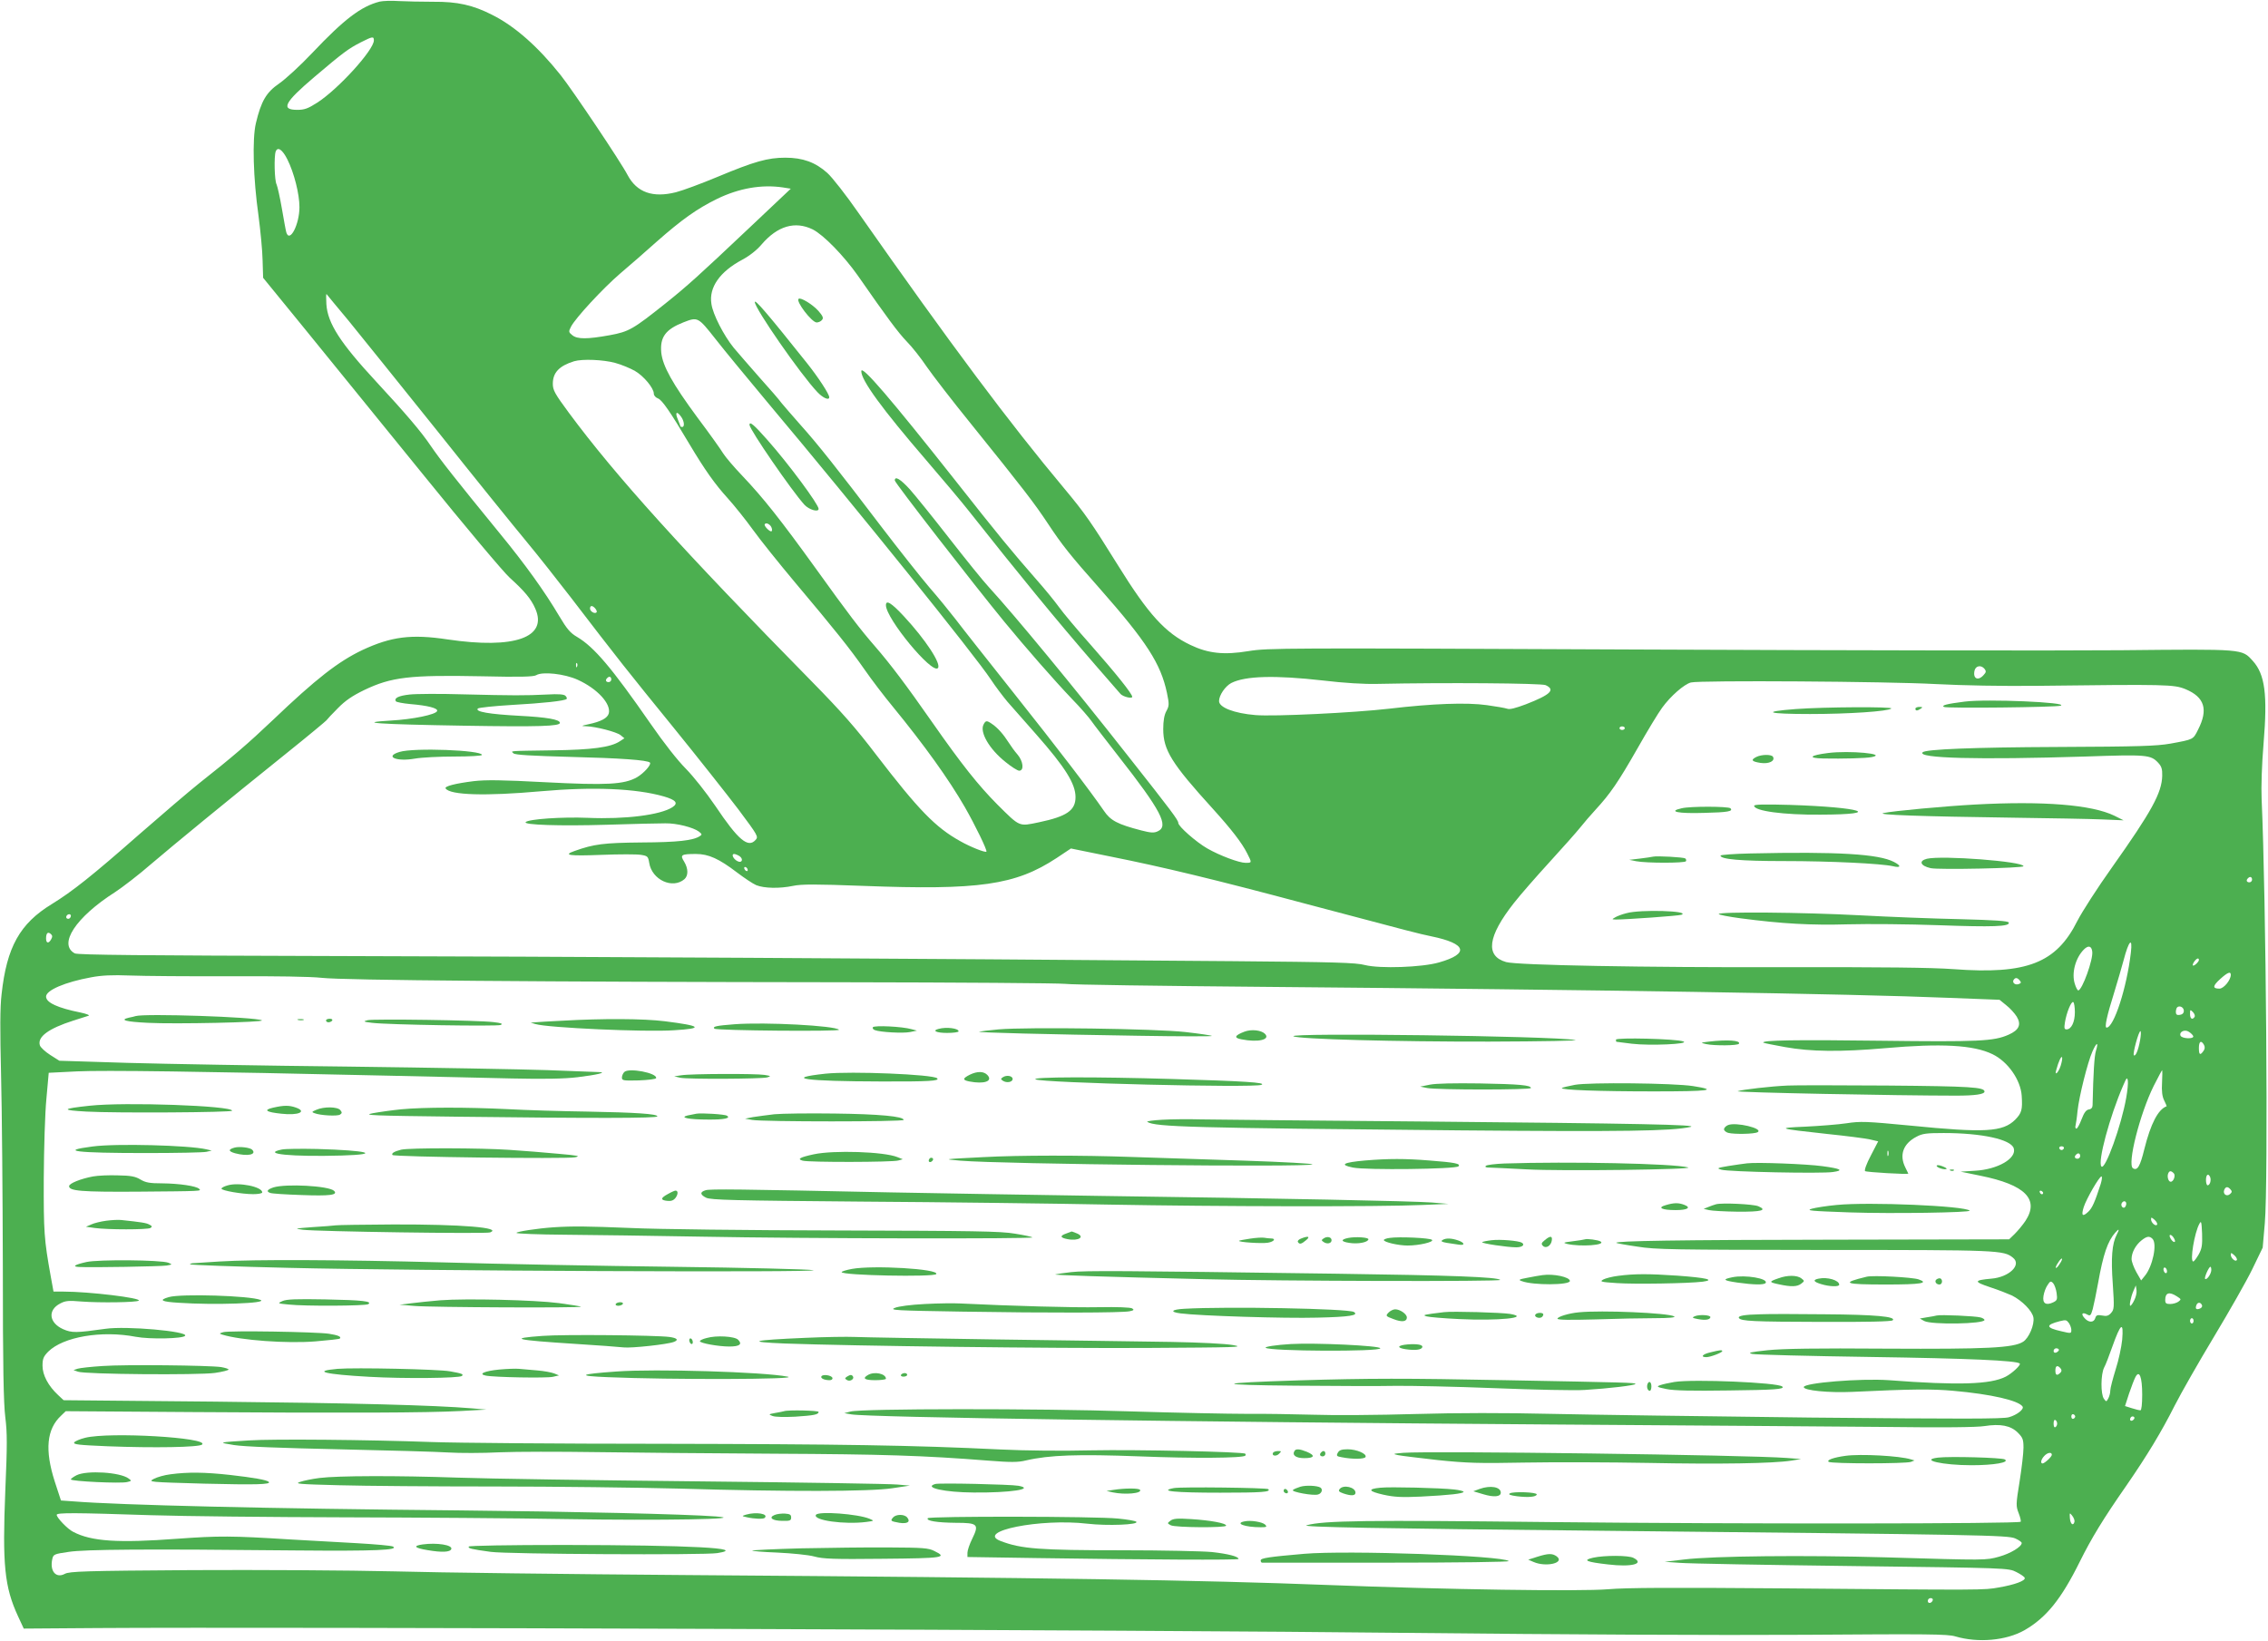 <?xml version="1.0" standalone="no"?>
<!DOCTYPE svg PUBLIC "-//W3C//DTD SVG 20010904//EN"
 "http://www.w3.org/TR/2001/REC-SVG-20010904/DTD/svg10.dtd">
<svg version="1.0" xmlns="http://www.w3.org/2000/svg"
 width="1280pt" height="926pt" viewBox="0 0 1280 926"
 preserveAspectRatio="xMidYMid meet">
<g transform="translate(0,926) scale(0.1,-0.1)"
fill="#4caf50" stroke="none">
<path d="M2143 9251 c-106 -27 -201 -100 -380 -289 -67 -71 -151 -148 -187
-173 -73 -50 -102 -99 -132 -225 -21 -90 -15 -310 15 -522 11 -84 22 -197 23
-251 l3 -99 235 -288 c129 -159 429 -528 666 -820 237 -293 458 -556 491 -585
83 -75 120 -119 144 -174 72 -163 -117 -230 -495 -174 -205 31 -318 16 -481
-60 -136 -65 -260 -161 -505 -395 -139 -132 -226 -207 -416 -357 -60 -48 -212
-178 -339 -289 -265 -233 -376 -321 -493 -393 -180 -110 -254 -242 -283 -508
-9 -75 -9 -202 -3 -454 5 -192 9 -683 10 -1090 0 -560 4 -766 14 -845 11 -88
11 -156 0 -412 -17 -421 -5 -544 72 -711 l32 -69 416 3 c1011 7 5994 -11 7360
-27 957 -10 1768 -14 2280 -11 689 5 803 4 845 -9 129 -38 287 -24 391 35 123
71 207 175 312 387 65 131 131 240 262 428 118 171 199 305 273 452 36 71 136
246 222 389 86 143 184 315 216 381 l59 122 12 138 c20 228 7 1840 -18 2394
-3 68 1 196 11 314 23 276 8 390 -61 466 -62 68 -46 67 -744 60 -344 -3 -1566
-1 -2717 4 -2021 9 -2096 9 -2207 -9 -139 -23 -228 -13 -328 35 -141 67 -237
173 -407 447 -153 246 -188 296 -303 434 -312 373 -639 810 -1162 1556 -70
101 -150 203 -177 227 -67 60 -138 86 -237 86 -100 0 -176 -22 -382 -108 -91
-38 -196 -77 -235 -87 -131 -33 -221 -1 -273 97 -39 75 -311 480 -377 563
-128 161 -259 277 -387 341 -110 56 -196 75 -333 74 -66 0 -154 2 -195 4 -41
3 -89 1 -107 -3z m-33 -219 c0 -54 -201 -275 -319 -351 -53 -34 -73 -41 -113
-41 -95 0 -74 41 98 187 159 135 190 158 258 193 69 35 76 36 76 12z m-488
-672 c38 -76 68 -195 68 -269 0 -98 -55 -204 -74 -143 -3 9 -14 70 -25 134
-11 64 -25 126 -30 137 -12 21 -15 159 -5 186 11 29 38 11 66 -45z m2797 -158
l44 -7 -234 -221 c-292 -276 -349 -327 -475 -428 -181 -144 -204 -158 -313
-178 -127 -23 -183 -23 -211 0 -21 17 -22 20 -7 49 26 49 177 213 278 300 52
44 144 124 204 178 143 126 229 187 341 242 125 61 253 83 373 65z m168 -237
c61 -31 174 -147 254 -260 166 -239 228 -322 276 -372 30 -30 81 -95 114 -144
34 -49 145 -193 248 -320 299 -371 358 -448 435 -564 80 -121 126 -179 291
-365 267 -303 346 -426 381 -591 13 -64 13 -72 -3 -102 -12 -21 -18 -55 -18
-102 0 -118 47 -194 280 -450 104 -115 164 -192 194 -252 27 -53 27 -53 -9
-53 -37 0 -146 41 -216 81 -63 36 -164 125 -164 144 0 16 -34 62 -289 385
-304 387 -631 783 -780 946 -31 33 -131 157 -223 275 -91 117 -192 242 -223
277 -54 59 -85 77 -85 50 0 -13 448 -590 618 -797 120 -146 280 -329 382 -436
48 -49 97 -106 110 -125 13 -19 82 -108 152 -198 240 -306 287 -395 222 -424
-21 -10 -39 -9 -93 5 -135 35 -174 56 -211 111 -79 115 -259 350 -510 666
-146 184 -294 371 -327 415 -34 44 -100 125 -148 180 -47 55 -170 210 -273
345 -246 324 -359 466 -457 575 -44 50 -91 104 -104 120 -12 17 -68 82 -125
145 -56 63 -121 139 -145 167 -56 69 -118 189 -126 248 -15 93 48 182 174 249
41 22 82 54 109 86 90 105 189 134 289 85z m-2619 -516 c66 -81 292 -362 503
-625 210 -264 435 -542 499 -619 64 -77 176 -219 250 -315 264 -345 331 -429
580 -735 138 -170 303 -379 367 -463 112 -150 114 -154 97 -173 -42 -47 -98 0
-226 191 -54 79 -123 166 -167 211 -46 46 -124 145 -200 255 -220 317 -318
432 -414 489 -38 22 -57 44 -101 118 -81 137 -191 291 -339 471 -246 301 -334
413 -387 491 -53 79 -142 183 -306 360 -203 219 -275 330 -282 438 -2 34 -2
60 1 57 2 -3 58 -71 125 -151z m2069 -101 c48 -62 183 -225 298 -363 504 -600
1168 -1425 1257 -1560 25 -38 68 -95 94 -126 27 -30 100 -114 163 -185 163
-185 221 -278 221 -353 0 -75 -49 -109 -206 -142 -115 -24 -106 -28 -235 100
-107 108 -200 224 -369 466 -148 212 -236 328 -320 425 -87 100 -152 185 -335
440 -199 276 -298 401 -416 525 -47 49 -95 106 -107 125 -11 19 -77 112 -147
205 -140 190 -195 289 -203 365 -8 87 24 131 126 171 80 31 82 30 179 -93z
m-566 -136 c37 -10 87 -31 113 -46 50 -29 106 -97 106 -128 0 -10 10 -22 24
-27 23 -9 70 -77 176 -256 87 -146 145 -228 217 -307 37 -41 102 -122 143
-179 41 -57 147 -189 235 -294 228 -271 312 -376 395 -495 40 -58 112 -152
160 -210 176 -215 314 -407 405 -565 59 -103 128 -245 122 -252 -7 -6 -91 27
-147 59 -141 78 -237 178 -475 488 -114 150 -197 244 -360 410 -732 745 -1111
1164 -1375 1521 -79 107 -90 127 -90 163 0 63 36 101 120 127 47 14 164 9 231
-9z m373 -304 c18 -25 21 -58 6 -58 -5 0 -10 2 -10 4 0 2 -7 20 -15 40 -17 40
-5 48 19 14z m510 -625 c4 -9 4 -18 1 -21 -7 -8 -45 29 -39 39 7 12 31 0 38
-18z m-994 -458 c7 -9 10 -18 7 -21 -10 -11 -37 5 -37 21 0 19 14 19 30 0z
m-103 -327 c-3 -8 -6 -5 -6 6 -1 11 2 17 5 13 3 -3 4 -12 1 -19z m7943 -13
c10 -13 10 -19 -5 -35 -32 -36 -62 -20 -51 26 7 27 37 32 56 9z m-7939 -62
c110 -50 188 -135 175 -189 -7 -27 -44 -47 -116 -62 -42 -9 -42 -10 -12 -11
56 -2 171 -32 194 -50 l22 -18 -26 -17 c-52 -34 -155 -48 -378 -51 -258 -4
-237 -2 -222 -17 9 -9 102 -14 320 -20 284 -7 435 -18 450 -32 10 -11 -34 -60
-73 -83 -73 -41 -170 -46 -518 -28 -244 13 -335 14 -404 6 -104 -13 -166 -29
-158 -41 24 -38 226 -44 538 -16 294 26 535 16 693 -29 69 -20 84 -38 49 -61
-68 -44 -266 -69 -478 -60 -145 6 -333 -7 -350 -24 -17 -16 192 -23 458 -15
149 5 297 8 330 8 65 1 158 -23 190 -47 17 -14 18 -17 5 -25 -37 -25 -126 -35
-330 -36 -213 -2 -268 -9 -377 -48 -69 -24 -31 -29 151 -22 101 4 202 4 224 0
37 -6 40 -9 46 -45 15 -96 132 -150 199 -92 22 20 22 59 -2 99 -24 38 -17 43
67 43 71 0 130 -27 231 -104 41 -31 90 -64 109 -72 45 -18 131 -20 208 -4 47
10 126 10 394 0 657 -25 860 4 1093 157 l81 54 226 -46 c295 -59 582 -128
1095 -265 626 -166 634 -168 714 -185 199 -41 215 -98 43 -147 -96 -28 -334
-36 -418 -15 -52 14 -169 17 -745 22 -1810 15 -3797 26 -5090 29 -1051 3
-1431 6 -1447 15 -95 51 5 204 228 346 41 27 134 98 205 160 134 114 404 336
770 630 116 93 213 174 217 179 4 6 33 37 65 69 42 43 82 70 148 102 154 74
257 86 663 78 214 -5 293 -3 308 6 35 22 161 8 235 -26z m189 2 c0 -8 -7 -15
-15 -15 -16 0 -20 12 -8 23 11 12 23 8 23 -8z m4018 -6 c117 -14 232 -21 307
-19 377 8 922 4 948 -7 57 -26 28 -54 -111 -108 -59 -22 -92 -31 -106 -25 -12
4 -63 13 -114 20 -114 16 -306 9 -552 -20 -200 -23 -651 -45 -755 -36 -120 10
-205 43 -205 79 0 33 35 84 69 102 79 40 245 45 519 14z m3457 -20 c154 -8
373 -12 570 -10 739 9 773 8 840 -19 107 -45 129 -114 70 -229 -28 -56 -25
-54 -155 -78 -81 -14 -177 -17 -639 -19 -476 -2 -743 -13 -760 -30 -34 -34
312 -43 918 -24 347 12 369 10 411 -35 19 -20 24 -36 23 -73 -2 -97 -60 -202
-283 -517 -82 -115 -170 -252 -196 -303 -119 -238 -285 -303 -699 -272 -121 9
-397 12 -955 11 -783 -2 -1508 11 -1570 29 -119 34 -104 145 44 333 35 45 126
149 201 231 75 82 153 170 173 195 20 25 59 71 87 101 82 89 127 154 236 345
56 99 119 203 140 231 48 66 124 132 162 142 50 13 1111 6 1382 -9z m-1755
-249 c0 -5 -7 -10 -15 -10 -8 0 -15 5 -15 10 0 6 7 10 15 10 8 0 15 -4 15 -10z
m-4995 -723 c23 -18 11 -41 -14 -27 -23 12 -35 40 -18 40 7 0 21 -6 32 -13z
m45 -78 c0 -6 -4 -7 -10 -4 -5 3 -10 11 -10 16 0 6 5 7 10 4 6 -3 10 -11 10
-16z m8490 -54 c0 -8 -7 -15 -15 -15 -16 0 -20 12 -8 23 11 12 23 8 23 -8z
m-12310 -203 c0 -13 -12 -22 -22 -16 -10 6 -1 24 13 24 5 0 9 -4 9 -8z m-111
-133 c-14 -26 -29 -24 -29 4 0 30 10 40 26 26 10 -8 11 -16 3 -30z m11737 -76
c-23 -198 -96 -423 -137 -423 -13 0 2 68 42 195 20 67 45 150 54 185 29 112
52 135 41 43z m-218 7 c7 -43 -57 -220 -79 -220 -4 0 -13 16 -19 36 -20 60 3
147 51 195 25 25 43 20 47 -11z m602 -48 c0 -10 -22 -32 -32 -32 -5 0 -3 9 4
20 13 20 28 27 28 12z m180 -84 c0 -30 -40 -78 -64 -78 -40 0 -39 15 4 54 42
38 60 45 60 24z m-11295 -8 c261 1 458 -2 520 -9 118 -14 1238 -23 2945 -25
652 -1 1214 -5 1250 -9 36 -5 544 -12 1130 -17 1858 -16 3309 -39 3860 -62
l285 -11 38 -31 c21 -16 47 -45 59 -64 27 -45 13 -76 -46 -102 -83 -37 -167
-41 -731 -34 -463 6 -667 3 -653 -11 1 -2 57 -13 123 -25 145 -26 311 -28 565
-6 316 28 498 18 605 -34 87 -42 159 -145 165 -235 5 -79 0 -97 -37 -135 -70
-69 -170 -75 -592 -33 -250 24 -282 25 -360 13 -47 -7 -151 -15 -231 -19 -169
-7 -157 -11 120 -41 107 -11 216 -25 243 -31 l47 -11 -41 -79 c-25 -47 -38
-84 -33 -89 7 -6 244 -20 244 -14 0 0 -8 16 -17 35 -35 70 -12 134 63 173 33
18 57 21 154 21 215 0 379 -36 395 -86 18 -57 -90 -120 -220 -127 l-80 -5 112
-23 c253 -51 334 -133 254 -255 -16 -24 -44 -57 -61 -74 l-31 -30 -997 -2
c-871 -1 -1232 -7 -1220 -18 2 -2 55 -12 118 -21 104 -17 201 -18 1055 -19
987 0 1013 -1 1066 -44 50 -40 -22 -110 -123 -118 -99 -9 -100 -17 -7 -48 46
-15 102 -37 124 -47 57 -29 114 -86 121 -124 7 -40 -25 -116 -58 -137 -55 -35
-203 -42 -773 -39 -395 3 -584 0 -670 -9 -100 -11 -114 -14 -85 -21 19 -4 321
-12 670 -17 545 -8 822 -20 839 -37 8 -8 -44 -56 -79 -74 -86 -44 -266 -50
-660 -20 -160 11 -480 -15 -480 -39 0 -19 141 -33 273 -27 338 16 450 17 572
6 214 -19 368 -55 390 -89 9 -15 -31 -47 -77 -60 -32 -10 -265 -10 -1117 -2
-592 7 -1254 16 -1471 21 -260 6 -522 6 -765 -1 -203 -6 -460 -8 -570 -4 -110
3 -281 6 -380 5 -99 0 -396 6 -660 14 -512 17 -1512 16 -1575 -1 l-35 -9 40
-7 c101 -17 1839 -42 3945 -57 784 -5 1641 -12 1906 -14 302 -4 504 -2 544 5
90 14 148 3 188 -37 28 -28 32 -39 32 -85 0 -30 -10 -115 -22 -191 -21 -130
-21 -138 -5 -179 9 -23 14 -45 11 -48 -11 -12 -1608 -13 -2641 -2 -1059 12
-1291 9 -1389 -18 -38 -10 395 -18 1681 -31 2142 -22 2276 -25 2318 -43 20 -9
37 -20 37 -26 0 -21 -63 -59 -127 -77 -77 -21 -69 -21 -638 -4 -456 13 -978 8
-1140 -12 l-110 -13 85 -6 c47 -4 483 -12 970 -18 885 -11 885 -11 930 -34 24
-12 46 -27 47 -33 5 -16 -58 -39 -147 -54 -85 -15 -68 -15 -1215 -5 -631 5
-886 4 -990 -5 -158 -13 -909 -2 -1580 24 -722 28 -1559 41 -3610 56 -665 5
-1415 14 -1665 21 -250 6 -763 9 -1140 7 -604 -4 -688 -7 -714 -21 -50 -27
-86 15 -71 83 6 27 10 29 93 41 93 14 422 17 1287 8 441 -4 579 2 543 22 -8 5
-100 13 -204 19 -104 6 -272 15 -374 21 -335 21 -403 21 -640 4 -334 -25 -484
-15 -587 39 -32 16 -93 80 -93 96 0 13 105 12 530 -2 190 -6 680 -11 1090 -12
410 -1 977 -5 1260 -10 527 -9 1038 0 840 15 -169 13 -823 28 -1445 34 -1082
10 -1920 30 -2181 51 l-70 5 -35 107 c-57 178 -46 296 36 372 l26 25 722 -5
c872 -6 1314 -4 1507 6 l145 8 -80 7 c-214 18 -676 30 -1453 38 l-853 8 -31
29 c-56 52 -88 113 -88 165 0 40 5 52 32 80 85 84 301 121 494 84 79 -15 269
-11 279 6 16 25 -332 56 -450 39 -165 -23 -189 -24 -239 -2 -80 36 -88 108
-16 145 30 16 48 17 120 11 105 -8 312 -5 323 5 16 15 -280 51 -424 51 l-57 0
-16 88 c-37 206 -40 248 -39 552 1 168 7 370 15 450 l13 145 160 8 c150 7 693
0 1745 -24 245 -5 564 -13 709 -16 183 -4 296 -2 370 7 109 13 171 28 121 29
-14 1 -144 5 -290 11 -146 5 -652 14 -1125 20 -473 5 -1033 15 -1245 21 l-385
12 -52 33 c-28 18 -54 42 -58 54 -15 48 49 95 190 140 39 12 77 25 85 27 8 3
-12 11 -45 18 -129 26 -195 56 -195 90 0 36 107 82 255 109 58 11 118 14 220
10 77 -3 329 -5 560 -4z m10104 -24 c9 -11 8 -15 -5 -20 -20 -8 -39 7 -30 23
10 15 21 14 35 -3z m311 -179 c0 -56 -20 -97 -47 -97 -13 0 -14 8 -9 40 9 55
36 121 47 114 5 -3 9 -29 9 -57z m615 8 c0 -13 -8 -21 -22 -23 -17 -3 -23 2
-23 16 0 10 3 22 7 26 13 13 38 1 38 -19z m61 -34 c-13 -20 -26 -11 -26 16 0
25 1 26 16 11 9 -9 13 -21 10 -27z m-8 -109 c6 -18 -65 -15 -72 3 -8 22 25 37
48 21 11 -7 22 -18 24 -24z m-300 -24 c-10 -56 -26 -93 -35 -84 -8 8 27 136
37 136 4 0 3 -24 -2 -52z m361 -26 c6 -12 5 -23 -4 -35 -18 -25 -25 -21 -25
18 0 38 13 46 29 17z m-610 -33 c-9 -28 -15 -122 -19 -306 0 -14 -7 -23 -21
-25 -15 -2 -27 -18 -41 -55 -11 -29 -24 -53 -29 -53 -6 0 -8 8 -5 18 2 9 8 46
11 81 9 84 57 275 84 336 24 54 36 57 20 4z m-199 -84 c-13 -40 -36 -61 -25
-24 13 49 29 82 33 71 2 -7 -2 -28 -8 -47z m572 -95 c-3 -49 1 -79 12 -101 9
-18 15 -33 14 -33 -48 -17 -90 -98 -126 -242 -24 -98 -39 -123 -64 -108 -34
21 39 308 117 465 25 49 46 89 48 89 1 0 1 -31 -1 -70z m-202 -85 c-27 -156
-119 -411 -140 -389 -23 24 46 281 123 458 19 44 22 48 26 26 2 -14 -2 -56 -9
-95z m-352 -286 c-2 -6 -8 -10 -13 -10 -5 0 -11 4 -13 10 -2 6 4 11 13 11 9 0
15 -5 13 -11z m-991 -41 c-3 -7 -5 -2 -5 12 0 14 2 19 5 13 2 -7 2 -19 0 -25z
m1083 -3 c0 -8 -7 -15 -15 -15 -16 0 -20 12 -8 23 11 12 23 8 23 -8z m528 -97
c12 -12 -1 -48 -17 -48 -13 0 -21 27 -15 45 7 18 16 19 32 3z m206 -23 c6 -18
-2 -45 -15 -45 -5 0 -9 14 -9 30 0 32 14 40 24 15z m-618 -37 c-33 -102 -48
-137 -71 -158 -32 -30 -40 -21 -25 27 15 47 88 173 100 173 5 0 3 -19 -4 -42z
m733 -32 c9 -10 8 -16 -4 -26 -19 -16 -41 1 -32 24 8 20 21 20 36 2z m-1058
-19 c-1 -12 -15 -9 -19 4 -3 6 1 10 8 8 6 -3 11 -8 11 -12z m469 -61 c0 -8 -4
-17 -9 -21 -12 -7 -24 12 -16 25 9 15 25 12 25 -4z m174 -118 c-8 -12 -34 11
-34 30 0 13 3 12 20 -3 11 -10 17 -22 14 -27z m235 -168 c-13 -22 -26 -40 -31
-40 -20 0 7 164 35 213 10 19 12 12 15 -56 2 -65 -1 -84 -19 -117z m-463 111
c-26 -50 -33 -130 -22 -278 9 -134 8 -144 -10 -164 -14 -16 -26 -19 -50 -14
-27 5 -34 2 -39 -15 -8 -26 -37 -26 -60 0 -22 24 -14 36 14 21 18 -10 21 -7
32 31 6 24 20 90 30 146 29 163 54 236 97 285 22 25 25 21 8 -12z m324 -21 c7
-13 7 -20 1 -20 -6 0 -15 9 -21 20 -7 13 -7 20 -1 20 6 0 15 -9 21 -20z m-122
-2 c28 -28 1 -156 -43 -209 l-21 -26 -27 47 c-15 27 -27 60 -27 74 0 36 23 79
56 105 30 24 45 26 62 9z m476 -120 c-8 -12 -34 11 -34 30 0 13 3 12 20 -3 11
-10 17 -22 14 -27z m-1000 -22 c-9 -15 -19 -25 -21 -22 -3 2 3 16 13 30 9 15
19 25 21 22 3 -2 -3 -16 -13 -30z m606 -42 c0 -8 -4 -12 -10 -9 -5 3 -10 13
-10 21 0 8 5 12 10 9 6 -3 10 -13 10 -21z m250 8 c0 -22 -26 -59 -35 -50 -6 6
21 68 30 68 3 0 5 -8 5 -18z m-873 -130 c5 -37 3 -42 -20 -53 -41 -19 -61 -5
-54 37 3 20 13 47 23 61 14 22 18 24 31 11 8 -9 17 -34 20 -56z m438 -41 c-8
-17 -18 -31 -22 -31 -7 0 2 48 18 85 l13 30 4 -27 c2 -15 -4 -40 -13 -57z
m241 22 c25 -16 25 -17 8 -30 -10 -7 -30 -13 -46 -13 -23 0 -28 4 -28 23 0 41
23 48 66 20z m142 -51 c2 -7 -4 -15 -13 -18 -20 -8 -27 -1 -19 20 7 18 25 17
32 -2z m-48 -87 c0 -8 -4 -15 -10 -15 -5 0 -10 7 -10 15 0 8 5 15 10 15 6 0
10 -7 10 -15z m-704 -12 c7 -10 14 -28 14 -39 0 -21 -1 -21 -56 -8 -89 20 -91
36 -9 57 34 8 37 8 51 -10z m301 -95 c-4 -40 -20 -116 -37 -168 -16 -52 -30
-105 -30 -118 0 -13 -5 -33 -11 -44 -11 -21 -12 -21 -25 -3 -19 26 -18 138 1
176 9 16 29 69 46 117 48 135 65 147 56 40z m-357 -57 c0 -5 -7 -11 -15 -15
-9 -3 -15 0 -15 9 0 8 7 15 15 15 8 0 15 -4 15 -9z m9 -104 c8 -10 7 -17 -1
-25 -19 -19 -28 -14 -28 13 0 27 12 32 29 12z m461 -149 c0 -53 -4 -88 -10
-88 -6 0 -28 5 -49 12 l-38 12 23 71 c13 38 29 80 36 93 22 42 38 0 38 -100z
m-378 -123 c0 -5 -5 -11 -11 -13 -6 -2 -11 4 -11 13 0 9 5 15 11 13 6 -2 11
-8 11 -13z m329 -18 c-13 -13 -26 -3 -16 12 3 6 11 8 17 5 6 -4 6 -10 -1 -17z
m-431 -22 c0 -8 -4 -17 -10 -20 -6 -4 -10 5 -10 20 0 15 4 24 10 20 6 -3 10
-12 10 -20z m-30 -176 c0 -11 -40 -48 -52 -49 -14 0 -9 23 9 42 18 20 43 24
43 7z m128 -377 c-6 -27 -23 -16 -26 18 -2 33 -2 34 13 15 9 -11 14 -26 13
-33z m-800 -444 c-6 -18 -28 -21 -28 -4 0 9 7 16 16 16 9 0 14 -5 12 -12z"/>
<path d="M4507 7573 c-16 -15 75 -133 102 -133 10 0 24 6 30 14 10 11 5 22
-20 51 -33 37 -102 79 -112 68z"/>
<path d="M4260 7555 c0 -36 258 -408 353 -508 31 -33 67 -49 67 -29 0 18 -63
114 -126 193 -224 281 -294 362 -294 344z"/>
<path d="M4861 7165 c-1 -51 118 -214 366 -502 92 -107 199 -234 236 -281 291
-368 494 -616 720 -877 72 -82 135 -155 141 -162 15 -16 66 -28 66 -16 0 17
-92 132 -234 293 -76 85 -156 181 -179 213 -23 32 -80 102 -127 155 -140 160
-216 252 -460 562 -365 462 -529 653 -529 615z"/>
<path d="M4230 6862 c0 -26 239 -373 310 -451 26 -28 80 -44 80 -23 0 25 -170
255 -290 390 -75 85 -100 106 -100 84z"/>
<path d="M5000 5844 c0 -75 259 -389 293 -355 22 22 -70 162 -193 294 -70 75
-100 93 -100 61z"/>
<path d="M5551 5171 c-23 -43 32 -139 124 -212 33 -27 68 -49 77 -49 29 0 23
54 -10 92 -16 18 -38 49 -50 68 -28 44 -60 81 -92 103 -31 22 -37 21 -49 -2z"/>
<path d="M2312 5340 c-63 -7 -89 -20 -78 -38 3 -5 40 -12 83 -16 96 -8 156
-23 150 -39 -6 -20 -136 -47 -262 -54 -204 -12 -71 -21 415 -29 423 -7 540 -3
540 16 0 19 -74 32 -230 40 -167 9 -251 23 -233 41 5 5 90 14 189 20 179 10
301 23 312 34 3 3 0 11 -7 18 -8 8 -39 11 -104 7 -124 -6 -191 -6 -472 1 -132
4 -268 3 -303 -1z"/>
<path d="M2255 5016 c-87 -26 -19 -56 85 -38 39 7 140 12 225 12 85 0 155 4
155 9 0 27 -383 42 -465 17z"/>
<path d="M11088 5300 c-102 -13 -133 -21 -117 -30 14 -9 635 -2 659 7 49 19
-418 39 -542 23z"/>
<path d="M10135 5258 c-199 -15 -162 -28 80 -28 220 0 442 15 459 31 13 11
-380 9 -539 -3z"/>
<path d="M10810 5260 c0 -13 11 -13 30 0 12 8 11 10 -7 10 -13 0 -23 -4 -23
-10z"/>
<path d="M10318 5010 c-104 -13 -119 -29 -28 -31 112 -2 241 1 274 8 92 18
-126 38 -246 23z"/>
<path d="M9913 4988 c-34 -17 -28 -26 23 -34 48 -7 84 11 70 35 -9 14 -64 13
-93 -1z"/>
<path d="M11145 4719 c-165 -9 -461 -36 -515 -48 -46 -10 212 -19 720 -26 217
-3 449 -7 515 -10 l120 -5 -52 26 c-128 62 -400 84 -788 63z"/>
<path d="M9900 4712 c0 -29 165 -52 375 -50 360 1 232 42 -172 55 -146 4 -203
3 -203 -5z"/>
<path d="M9491 4698 c-81 -18 -22 -31 129 -26 132 3 163 9 146 26 -12 11 -226
12 -275 0z"/>
<path d="M9878 4443 c-93 -2 -168 -8 -168 -12 0 -21 114 -31 358 -31 265 0
548 -14 615 -29 45 -11 49 2 6 24 -86 45 -317 59 -811 48z"/>
<path d="M9330 4425 c-8 -2 -42 -7 -75 -11 l-60 -7 40 -8 c57 -11 273 -11 280
0 3 5 1 12 -4 16 -12 7 -160 15 -181 10z"/>
<path d="M10875 4413 c-48 -12 -37 -40 21 -53 44 -10 524 0 524 11 0 27 -459
62 -545 42z"/>
<path d="M9180 4106 c-25 -6 -54 -17 -65 -24 -19 -11 -19 -11 5 -12 58 0 356
21 370 27 53 22 -232 31 -310 9z"/>
<path d="M9700 4101 c0 -4 55 -15 123 -24 235 -31 398 -40 607 -34 113 3 342
1 510 -5 305 -11 405 -8 397 15 -3 9 -80 14 -273 19 -148 3 -404 13 -569 22
-323 17 -795 21 -795 7z"/>
<path d="M765 3525 c-5 -2 -23 -6 -38 -9 -55 -13 -16 -23 108 -29 152 -8 662
3 643 14 -34 19 -664 40 -713 24z"/>
<path d="M1683 3503 c9 -2 23 -2 30 0 6 3 -1 5 -18 5 -16 0 -22 -2 -12 -5z"/>
<path d="M1840 3500 c0 -5 6 -10 14 -10 8 0 18 5 21 10 3 6 -3 10 -14 10 -12
0 -21 -4 -21 -10z"/>
<path d="M2075 3502 c-27 -7 -25 -9 25 -15 87 -11 706 -21 726 -12 14 7 3 11
-41 16 -89 11 -675 19 -710 11z"/>
<path d="M3175 3499 c-71 -3 -141 -8 -155 -9 l-25 -2 27 -8 c69 -21 618 -46
781 -35 171 10 157 25 -52 51 -120 15 -348 16 -576 3z"/>
<path d="M4146 3479 c-105 -8 -126 -13 -114 -25 11 -11 714 -17 703 -6 -22 23
-414 44 -589 31z"/>
<path d="M4926 3462 c-3 -5 2 -13 11 -16 30 -12 160 -19 199 -11 l39 8 -30 8
c-51 15 -211 23 -219 11z"/>
<path d="M5298 3453 c-40 -10 -14 -23 47 -23 36 0 65 4 65 9 0 17 -68 26 -112
14z"/>
<path d="M5636 3450 c-54 -5 -103 -11 -110 -13 -15 -5 377 -15 899 -23 231 -4
418 -4 415 -1 -3 3 -71 13 -150 22 -168 19 -891 29 -1054 15z"/>
<path d="M7023 3437 c-55 -21 -61 -35 -17 -43 94 -19 166 -2 133 31 -21 21
-77 27 -116 12z"/>
<path d="M7300 3411 c28 -16 577 -31 1105 -30 305 1 511 5 485 9 -126 23
-1628 42 -1590 21z"/>
<path d="M9120 3392 c0 -7 1 -12 3 -12 1 0 41 -5 87 -11 100 -12 331 -2 290
13 -40 15 -380 23 -380 10z"/>
<path d="M9645 3381 c-49 -6 -50 -6 -16 -14 46 -10 179 -9 185 2 12 19 -66 24
-169 12z"/>
<path d="M3523 3209 c-7 -7 -13 -21 -13 -31 0 -17 8 -18 95 -16 52 2 96 7 98
13 7 29 -156 60 -180 34z"/>
<path d="M4659 3200 c-240 -26 -118 -43 313 -44 272 -1 333 3 317 18 -22 22
-486 41 -630 26z"/>
<path d="M5473 3194 c-41 -21 -42 -30 -2 -38 83 -16 134 1 102 36 -20 22 -57
23 -100 2z"/>
<path d="M3845 3191 l-40 -6 34 -8 c42 -9 458 -7 491 2 23 7 21 8 -15 14 -49
8 -414 7 -470 -2z"/>
<path d="M5660 3180 c-13 -9 -13 -11 0 -20 21 -14 55 -8 55 10 0 18 -34 24
-55 10z"/>
<path d="M5844 3168 c34 -20 1229 -49 1275 -31 32 13 -99 21 -504 33 -431 13
-795 12 -771 -2z"/>
<path d="M8070 3138 l-55 -11 40 -8 c56 -11 585 -11 585 0 0 16 -64 22 -290
26 -142 2 -245 0 -280 -7z"/>
<path d="M8888 3137 c-37 -7 -70 -15 -73 -18 -10 -11 211 -19 519 -19 313 0
368 7 221 30 -109 17 -587 22 -667 7z"/>
<path d="M10090 3133 c-95 -4 -259 -23 -283 -32 -18 -7 902 -25 1233 -25 108
0 160 8 160 23 0 25 -80 30 -550 34 -272 2 -524 2 -560 0z"/>
<path d="M505 3019 c-159 -17 -162 -25 -16 -33 164 -9 821 -5 821 5 0 28 -605
50 -805 28z"/>
<path d="M1541 3008 c-57 -13 -39 -25 47 -34 97 -11 147 12 81 35 -37 13 -67
13 -128 -1z"/>
<path d="M1785 2996 c-26 -11 -27 -13 -10 -19 33 -13 129 -18 144 -8 12 8 12
12 2 25 -16 20 -93 21 -136 2z"/>
<path d="M2265 2999 c-50 -5 -122 -15 -160 -22 -63 -12 -12 -14 489 -20 747
-9 1116 -9 1116 2 0 14 -122 22 -394 27 -143 2 -347 8 -455 14 -228 11 -468
11 -596 -1z"/>
<path d="M3930 2974 c-14 -3 -36 -7 -50 -10 -48 -12 9 -23 117 -23 90 -1 130
8 105 22 -12 8 -144 16 -172 11z"/>
<path d="M4370 2971 c-41 -5 -95 -12 -120 -16 l-45 -9 40 -7 c57 -11 855 -11
855 0 0 20 -139 33 -390 36 -146 2 -299 0 -340 -4z"/>
<path d="M6560 2940 c-52 -3 -90 -8 -85 -12 45 -29 249 -34 1765 -48 928 -8
1193 -4 1299 19 62 13 -300 20 -1504 31 -627 5 -1194 11 -1260 12 -66 2 -163
1 -215 -2z"/>
<path d="M9753 2910 c-13 -5 -23 -16 -23 -24 0 -7 10 -16 23 -20 35 -9 150 -7
167 4 33 21 -123 58 -167 40z"/>
<path d="M522 2789 c-194 -25 -94 -37 303 -37 171 0 324 3 340 7 l30 7 -30 7
c-98 23 -510 34 -643 16z"/>
<path d="M1325 2783 c-38 -10 -37 -21 1 -32 70 -19 125 -8 97 20 -12 12 -71
19 -98 12z"/>
<path d="M1591 2772 c-122 -25 57 -42 338 -34 230 7 147 29 -139 37 -91 2
-180 1 -199 -3z"/>
<path d="M2264 2771 c-39 -10 -56 -20 -49 -30 6 -11 979 -23 1030 -13 34 7 19
10 -95 20 -74 7 -198 17 -275 22 -160 11 -565 12 -611 1z"/>
<path d="M4593 2745 c-79 -17 -96 -27 -63 -36 34 -10 509 -9 540 1 l25 7 -30
12 c-76 31 -360 40 -472 16z"/>
<path d="M5550 2729 c-233 -12 -231 -11 -130 -20 244 -20 1960 -38 1987 -21 7
4 -164 14 -380 21 -215 7 -504 16 -642 21 -282 10 -634 10 -835 -1z"/>
<path d="M5245 2719 c-10 -15 3 -25 16 -12 7 7 7 13 1 17 -6 3 -14 1 -17 -5z"/>
<path d="M7704 2710 c-124 -11 -147 -24 -68 -40 73 -15 579 -9 595 7 15 15
-20 22 -164 33 -137 11 -230 11 -363 0z"/>
<path d="M8490 2693 c-52 -2 -99 -8 -104 -13 -7 -7 1 -10 20 -10 16 0 110 -5
209 -10 196 -11 957 -1 912 11 -82 22 -672 34 -1037 22z"/>
<path d="M9860 2694 c-19 -2 -66 -9 -105 -15 -65 -11 -68 -13 -40 -21 39 -12
566 -23 630 -13 63 9 45 19 -60 33 -86 12 -367 23 -425 16z"/>
<path d="M10930 2680 c0 -11 48 -25 56 -17 3 2 -9 9 -25 15 -18 7 -31 7 -31 2z"/>
<path d="M11008 2653 c7 -3 16 -2 19 1 4 3 -2 6 -13 5 -11 0 -14 -3 -6 -6z"/>
<path d="M525 2620 c-69 -13 -135 -39 -135 -55 0 -27 68 -33 385 -31 372 3
362 3 349 16 -16 16 -113 30 -207 31 -72 0 -95 4 -125 22 -28 17 -55 22 -126
23 -50 2 -113 -1 -141 -6z"/>
<path d="M1283 2569 c-18 -5 -33 -13 -33 -18 0 -11 116 -31 179 -31 28 0 51 4
51 10 0 32 -134 59 -197 39z"/>
<path d="M1543 2558 c-35 -12 -42 -23 -18 -31 8 -4 87 -9 177 -12 159 -6 208
0 183 24 -30 28 -271 41 -342 19z"/>
<path d="M3982 2542 c-33 -10 -31 -25 3 -42 26 -13 153 -16 875 -22 465 -3
1095 -11 1400 -17 596 -11 1534 -13 1770 -2 l145 6 -95 8 c-110 8 -837 23
-1865 37 -396 6 -931 15 -1190 20 -855 18 -1020 20 -1043 12z"/>
<path d="M3770 2521 c-43 -23 -44 -35 -3 -39 23 -2 35 3 47 19 14 21 13 39 -2
39 -4 0 -23 -8 -42 -19z"/>
<path d="M9401 2458 c-50 -14 -22 -28 56 -28 67 0 90 14 48 30 -32 12 -58 12
-104 -2z"/>
<path d="M9685 2463 c-11 -3 -31 -10 -45 -16 l-25 -10 30 -7 c17 -4 89 -8 162
-9 134 -1 170 8 116 31 -30 12 -205 20 -238 11z"/>
<path d="M10366 2459 c-55 -5 -118 -15 -140 -21 -36 -11 -9 -13 214 -21 238
-8 687 -1 676 10 -26 27 -568 50 -750 32z"/>
<path d="M600 2370 c-30 -4 -68 -13 -85 -21 l-30 -13 50 -7 c71 -10 297 -10
314 0 11 7 10 11 -6 19 -17 10 -46 14 -158 26 -16 2 -55 0 -85 -4z"/>
<path d="M1895 2344 c-11 -2 -69 -6 -130 -10 -104 -8 -107 -8 -55 -15 77 -10
1033 -24 1056 -15 71 27 -159 46 -546 45 -168 -1 -314 -3 -325 -5z"/>
<path d="M3125 2333 c-90 -6 -215 -25 -210 -32 2 -4 125 -9 272 -10 147 -1
498 -6 778 -11 570 -11 1872 -13 1862 -4 -3 3 -47 13 -99 21 -79 14 -234 16
-1003 18 -500 1 -1025 7 -1165 14 -246 10 -327 11 -435 4z"/>
<path d="M6018 2298 c-38 -13 -35 -24 7 -32 64 -12 102 14 49 34 -14 6 -26 10
-27 9 -1 0 -14 -5 -29 -11z"/>
<path d="M7056 2269 c-32 -5 -61 -10 -63 -12 -8 -8 130 -17 163 -11 35 6 47
24 17 24 -10 0 -27 2 -38 4 -11 2 -47 0 -79 -5z"/>
<path d="M7342 2269 c-13 -5 -20 -13 -17 -19 9 -15 20 -12 46 10 26 21 12 26
-29 9z"/>
<path d="M7470 2270 c-13 -9 -13 -11 0 -20 20 -14 45 -8 45 10 0 18 -25 24
-45 10z"/>
<path d="M7610 2273 c-45 -9 -43 -21 5 -28 49 -8 105 3 108 20 2 11 -71 16
-113 8z"/>
<path d="M7843 2273 c-18 -2 -33 -8 -33 -12 0 -12 82 -31 134 -31 65 0 150 20
138 32 -11 11 -187 19 -239 11z"/>
<path d="M8719 2261 c-20 -16 -22 -22 -11 -33 17 -17 46 1 50 31 4 26 -9 27
-39 2z"/>
<path d="M8141 2261 c-11 -7 -4 -11 25 -16 21 -3 51 -8 67 -10 37 -6 34 11 -4
24 -38 13 -69 14 -88 2z"/>
<path d="M8418 2260 c-26 -3 -50 -8 -53 -11 -6 -7 143 -29 192 -29 34 0 51 14
32 26 -18 11 -121 20 -171 14z"/>
<path d="M8945 2265 c-5 -2 -37 -7 -70 -11 -53 -7 -56 -8 -30 -15 75 -17 221
-7 188 14 -12 8 -77 17 -88 12z"/>
<path d="M488 2137 c-67 -15 -83 -26 -42 -28 70 -4 462 3 494 8 33 6 34 6 10
16 -41 16 -396 19 -462 4z"/>
<path d="M1240 2140 c-58 -4 -120 -8 -139 -9 -19 0 -31 -4 -28 -7 4 -4 255
-13 559 -20 689 -17 3023 -27 2958 -13 -25 5 -380 14 -790 19 -410 5 -997 16
-1305 25 -571 15 -1067 17 -1255 5z"/>
<path d="M4808 2098 c-32 -6 -58 -14 -58 -18 0 -19 523 -29 534 -11 18 29
-355 51 -476 29z"/>
<path d="M6046 2080 c-43 -5 -84 -11 -90 -13 -12 -4 257 -13 844 -27 423 -11
1677 -14 1667 -4 -16 16 -268 26 -927 35 -1221 17 -1412 18 -1494 9z"/>
<path d="M8705 2063 c-16 -2 -55 -9 -85 -15 -49 -9 -52 -12 -31 -19 62 -24
271 -23 271 1 0 22 -91 42 -155 33z"/>
<path d="M9133 2059 c-34 -4 -72 -14 -85 -21 -21 -12 -13 -14 77 -20 102 -7
404 -2 485 8 72 10 21 22 -143 34 -161 11 -244 11 -334 -1z"/>
<path d="M9777 2051 c-58 -12 -53 -18 28 -30 93 -13 152 -14 160 -2 15 25
-115 47 -188 32z"/>
<path d="M10037 2045 c-55 -19 -54 -22 3 -34 69 -15 103 -14 126 4 19 15 19
15 0 30 -24 18 -78 19 -129 0z"/>
<path d="M10535 2054 c-149 -36 -129 -44 110 -44 197 0 244 8 183 29 -34 12
-257 24 -293 15z"/>
<path d="M10263 2043 c-34 -7 -28 -18 16 -31 45 -14 101 -16 101 -3 0 25 -67
45 -117 34z"/>
<path d="M10931 2040 c-16 -9 -6 -30 15 -30 15 0 20 25 6 34 -4 2 -14 1 -21
-4z"/>
<path d="M953 1939 c-59 -17 -43 -26 55 -32 204 -14 509 -3 462 16 -59 24
-448 36 -517 16z"/>
<path d="M1595 1917 c-30 -13 -30 -14 34 -20 91 -10 433 -8 449 2 26 16 -32
23 -243 27 -162 3 -217 1 -240 -9z"/>
<path d="M2485 1921 c-55 -5 -129 -12 -165 -17 l-65 -8 85 -7 c95 -8 946 -12
939 -4 -3 2 -58 11 -124 20 -138 18 -526 27 -670 16z"/>
<path d="M3475 1900 c-3 -5 3 -10 14 -10 11 0 23 5 26 10 3 6 -3 10 -14 10
-11 0 -23 -4 -26 -10z"/>
<path d="M5220 1900 c-80 -4 -149 -13 -170 -22 -32 -13 3 -15 380 -21 490 -8
903 -7 945 2 24 5 27 8 15 16 -9 6 -86 9 -188 7 -143 -3 -495 7 -782 21 -36 2
-126 1 -200 -3z"/>
<path d="M6683 1873 c-72 -4 -83 -18 -20 -26 106 -14 591 -29 770 -24 184 4
238 13 208 32 -31 19 -714 32 -958 18z"/>
<path d="M7836 1851 c-17 -18 -15 -20 28 -36 48 -19 76 -15 76 9 0 19 -38 46
-66 46 -11 0 -29 -9 -38 -19z"/>
<path d="M8150 1854 c-115 -14 -126 -16 -98 -24 14 -4 96 -11 182 -15 222 -11
408 8 289 29 -48 8 -326 16 -373 10z"/>
<path d="M8910 1853 c-56 -5 -120 -25 -120 -36 0 -7 69 -8 212 -4 116 4 268 7
337 7 81 0 120 4 110 10 -34 20 -412 36 -539 23z"/>
<path d="M8665 1840 c-8 -12 20 -24 35 -15 5 3 10 10 10 16 0 12 -37 12 -45
-1z"/>
<path d="M9935 1842 c-92 -2 -128 -9 -121 -21 11 -18 80 -21 464 -22 260 -1
397 2 404 9 21 21 -100 32 -382 34 -157 2 -321 2 -365 0z"/>
<path d="M9565 1831 c-17 -7 -15 -10 17 -16 42 -8 68 -4 71 10 3 13 -61 17
-88 6z"/>
<path d="M10930 1835 c-8 -2 -33 -7 -55 -10 l-40 -7 25 -14 c41 -22 340 -17
340 6 0 4 -10 11 -22 14 -27 8 -226 17 -248 11z"/>
<path d="M1260 1741 c-23 -7 -24 -8 -5 -14 103 -32 367 -51 525 -38 73 6 136
13 138 16 10 10 -9 19 -61 27 -71 11 -566 19 -597 9z"/>
<path d="M3062 1720 c-194 -14 -159 -23 183 -45 127 -8 250 -17 275 -20 43 -5
247 17 283 31 29 11 19 22 -25 28 -76 10 -599 15 -716 6z"/>
<path d="M3988 1708 c-21 -5 -38 -13 -38 -18 0 -11 105 -30 166 -30 58 0 75
13 50 38 -19 20 -124 26 -178 10z"/>
<path d="M4545 1709 c-303 -13 -340 -23 -115 -32 386 -14 1507 -28 2045 -25
504 3 552 4 485 16 -45 8 -184 15 -350 18 -151 2 -597 9 -990 14 -393 6 -751
12 -795 14 -44 2 -170 0 -280 -5z"/>
<path d="M3890 1696 c0 -8 5 -18 10 -21 6 -3 10 1 10 9 0 8 -4 18 -10 21 -5 3
-10 -1 -10 -9z"/>
<path d="M7285 1674 c-84 -5 -148 -15 -142 -21 21 -20 647 -23 647 -3 0 15
-368 32 -505 24z"/>
<path d="M7945 1672 c-58 -5 -65 -19 -13 -27 54 -8 90 -4 95 11 5 14 -28 20
-82 16z"/>
<path d="M9653 1627 c-45 -10 -58 -27 -23 -27 23 0 90 26 90 34 0 8 -15 6 -67
-7z"/>
<path d="M579 1550 c-64 -4 -127 -11 -140 -15 l-24 -8 25 -9 c38 -15 680 -20
773 -7 42 6 77 15 77 19 0 4 -19 10 -42 14 -71 10 -545 15 -669 6z"/>
<path d="M1905 1534 c-147 -13 -72 -31 180 -45 194 -11 509 -8 522 5 11 10 0
14 -67 26 -64 12 -537 22 -635 14z"/>
<path d="M2817 1530 c-82 -8 -120 -25 -76 -34 47 -10 345 -15 379 -7 l35 8
-27 11 c-15 6 -58 14 -95 17 -38 3 -84 7 -103 9 -19 2 -70 0 -113 -4z"/>
<path d="M3479 1519 c-212 -15 -227 -25 -49 -32 349 -15 1095 -13 1015 3 -137
27 -748 45 -966 29z"/>
<path d="M4898 1499 c-33 -19 -18 -29 42 -29 33 0 60 4 60 8 0 29 -66 43 -102
21z"/>
<path d="M5085 1500 c-3 -5 3 -10 14 -10 12 0 21 5 21 10 0 6 -6 10 -14 10 -8
0 -18 -4 -21 -10z"/>
<path d="M4636 1492 c-7 -11 16 -22 46 -22 11 0 18 5 16 13 -5 15 -54 22 -62
9z"/>
<path d="M4780 1490 c-13 -9 -13 -11 0 -19 16 -11 43 5 34 20 -7 11 -15 11
-34 -1z"/>
<path d="M7330 1469 c-479 -15 -487 -26 -20 -30 228 -2 483 -3 565 -1 83 1
335 -4 560 -13 226 -9 455 -14 510 -10 134 8 285 26 285 34 0 7 -45 8 -735 21
-561 11 -767 11 -1165 -1z"/>
<path d="M9450 1460 c-30 -5 -66 -13 -80 -18 -23 -8 -19 -11 35 -22 42 -9 143
-11 352 -8 259 3 317 7 302 22 -23 23 -503 43 -609 26z"/>
<path d="M9298 1448 c-6 -17 1 -38 13 -38 5 0 9 11 9 25 0 26 -14 34 -22 13z"/>
<path d="M4425 1295 c-5 -2 -28 -6 -50 -10 -38 -7 -39 -8 -15 -17 15 -6 68 -7
128 -4 106 7 132 12 132 27 0 8 -172 12 -195 4z"/>
<path d="M481 1145 c-29 -7 -57 -19 -62 -26 -7 -12 26 -15 189 -22 260 -10
517 -6 533 10 39 39 -522 72 -660 38z"/>
<path d="M1405 1130 c-176 -11 -178 -11 -85 -26 54 -9 269 -17 590 -24 278 -6
557 -14 620 -18 63 -4 194 -4 290 1 96 4 340 4 542 1 202 -3 657 -7 1010 -9
609 -3 839 -10 1205 -39 127 -10 169 -10 213 1 134 31 294 36 641 23 305 -12
582 -10 597 4 3 3 3 8 0 11 -11 11 -613 24 -868 19 -159 -4 -376 -2 -515 5
-496 24 -889 30 -1915 32 -580 0 -1163 5 -1295 10 -357 13 -894 18 -1030 9z"/>
<path d="M7306 1071 c-15 -24 7 -41 55 -41 58 0 64 15 14 36 -40 16 -61 18
-69 5z"/>
<path d="M7550 1060 c-9 -17 -6 -20 23 -25 60 -12 130 -11 134 2 7 18 -51 43
-101 43 -35 0 -48 -5 -56 -20z"/>
<path d="M7185 1061 c-10 -18 17 -23 33 -7 15 15 15 16 -5 16 -12 0 -24 -4
-28 -9z"/>
<path d="M7457 1063 c-12 -11 -8 -23 8 -23 8 0 15 7 15 15 0 16 -12 20 -23 8z"/>
<path d="M7920 1060 c-59 -5 -62 -6 -30 -13 19 -4 121 -16 225 -28 164 -17
232 -19 490 -14 165 3 480 2 700 -2 400 -8 702 -3 805 13 l55 9 -80 6 c-220
17 -2017 41 -2165 29z"/>
<path d="M10415 1043 c-66 -9 -109 -24 -94 -34 17 -11 436 -11 464 0 l20 8
-20 6 c-63 20 -285 32 -370 20z"/>
<path d="M10938 1033 c-107 -13 26 -43 189 -43 127 0 218 16 187 33 -18 10
-311 18 -376 10z"/>
<path d="M433 934 c-18 -9 -33 -20 -33 -24 0 -11 282 -24 317 -15 26 6 27 7 9
20 -48 36 -235 47 -293 19z"/>
<path d="M963 939 c-34 -4 -76 -16 -95 -26 -33 -18 -30 -18 285 -27 288 -7
379 -5 364 10 -11 11 -85 24 -217 39 -145 16 -239 17 -337 4z"/>
<path d="M1803 918 c-40 -5 -89 -15 -109 -22 -34 -11 -9 -13 221 -19 142 -4
536 -7 876 -7 340 0 811 -6 1046 -12 608 -18 1072 -17 1198 2 l100 15 -70 6
c-38 4 -545 12 -1125 18 -580 6 -1190 15 -1355 21 -349 12 -679 11 -782 -2z"/>
<path d="M5278 884 c-68 -20 53 -47 217 -48 207 -2 349 20 253 38 -44 8 -448
17 -470 10z"/>
<path d="M7340 869 c-19 -6 -39 -14 -43 -19 -12 -10 116 -34 142 -25 21 6 28
29 13 39 -18 11 -80 14 -112 5z"/>
<path d="M6625 861 c-89 -17 6 -26 262 -26 235 0 287 4 271 20 -8 8 -491 14
-533 6z"/>
<path d="M7561 856 c-9 -11 -5 -16 20 -25 44 -15 69 -14 69 4 0 31 -68 47 -89
21z"/>
<path d="M7790 863 c-73 -7 -67 -20 16 -39 63 -14 104 -16 214 -11 159 8 240
17 240 27 0 4 -24 10 -52 13 -76 9 -365 16 -418 10z"/>
<path d="M8350 856 l-35 -13 57 -17 c60 -18 98 -14 98 9 0 33 -59 43 -120 21z"/>
<path d="M6285 851 l-40 -6 34 -8 c70 -15 168 -6 155 14 -6 10 -86 10 -149 0z"/>
<path d="M7246 852 c-3 -6 -1 -14 5 -17 15 -10 25 3 12 16 -7 7 -13 7 -17 1z"/>
<path d="M8521 831 c-10 -6 2 -11 40 -16 64 -8 109 -4 112 10 3 13 -133 18
-152 6z"/>
<path d="M4210 711 c-25 -8 -25 -8 7 -15 40 -9 91 -11 99 -3 23 23 -48 35
-106 18z"/>
<path d="M4371 709 c-36 -15 -11 -33 46 -33 42 -1 48 2 48 19 0 16 -7 20 -35
22 -19 1 -46 -2 -59 -8z"/>
<path d="M4605 710 c-19 -31 162 -56 285 -40 45 6 45 6 17 18 -65 27 -288 44
-302 22z"/>
<path d="M5040 695 c-16 -19 -14 -21 36 -30 46 -7 64 6 44 30 -16 20 -64 19
-80 0z"/>
<path d="M5236 691 c-10 -15 53 -25 158 -26 125 0 133 -8 93 -90 -15 -30 -27
-66 -27 -79 l0 -24 393 -6 c603 -9 1137 -12 1137 -5 0 14 -60 29 -150 39 -52
5 -279 10 -505 10 -470 0 -572 8 -687 52 -146 55 224 129 489 98 112 -13 293
-6 276 11 -5 5 -51 13 -103 18 -122 13 -1067 14 -1074 2z"/>
<path d="M6606 677 c-19 -14 -19 -15 2 -26 25 -13 312 -15 312 -2 0 14 -88 30
-198 37 -77 5 -101 3 -116 -9z"/>
<path d="M7023 673 c-56 -11 3 -33 92 -33 34 0 37 2 25 15 -16 15 -82 26 -117
18z"/>
<path d="M2385 543 c-56 -8 -46 -20 27 -32 81 -14 129 -12 135 6 8 23 -81 37
-162 26z"/>
<path d="M2646 531 c-7 -10 14 -15 124 -30 93 -13 1205 -19 1278 -7 177 28
-151 45 -865 46 -313 0 -534 -4 -537 -9z"/>
<path d="M4523 521 c-150 -4 -275 -10 -278 -13 -3 -2 61 -8 142 -11 83 -4 175
-13 208 -22 50 -14 113 -16 387 -13 345 3 367 7 291 44 -33 17 -65 19 -258 20
-121 1 -343 -2 -492 -5z"/>
<path d="M7360 490 c-196 -17 -245 -24 -245 -37 0 -7 3 -13 8 -13 4 0 321 0
704 0 402 0 693 4 688 9 -34 31 -909 62 -1155 41z"/>
<path d="M8675 473 l-50 -16 30 -13 c71 -31 180 -5 130 32 -24 17 -47 17 -110
-3z"/>
<path d="M8991 468 c-62 -14 -39 -24 85 -38 133 -16 208 4 143 37 -28 15 -164
15 -228 1z"/>
</g>
</svg>
